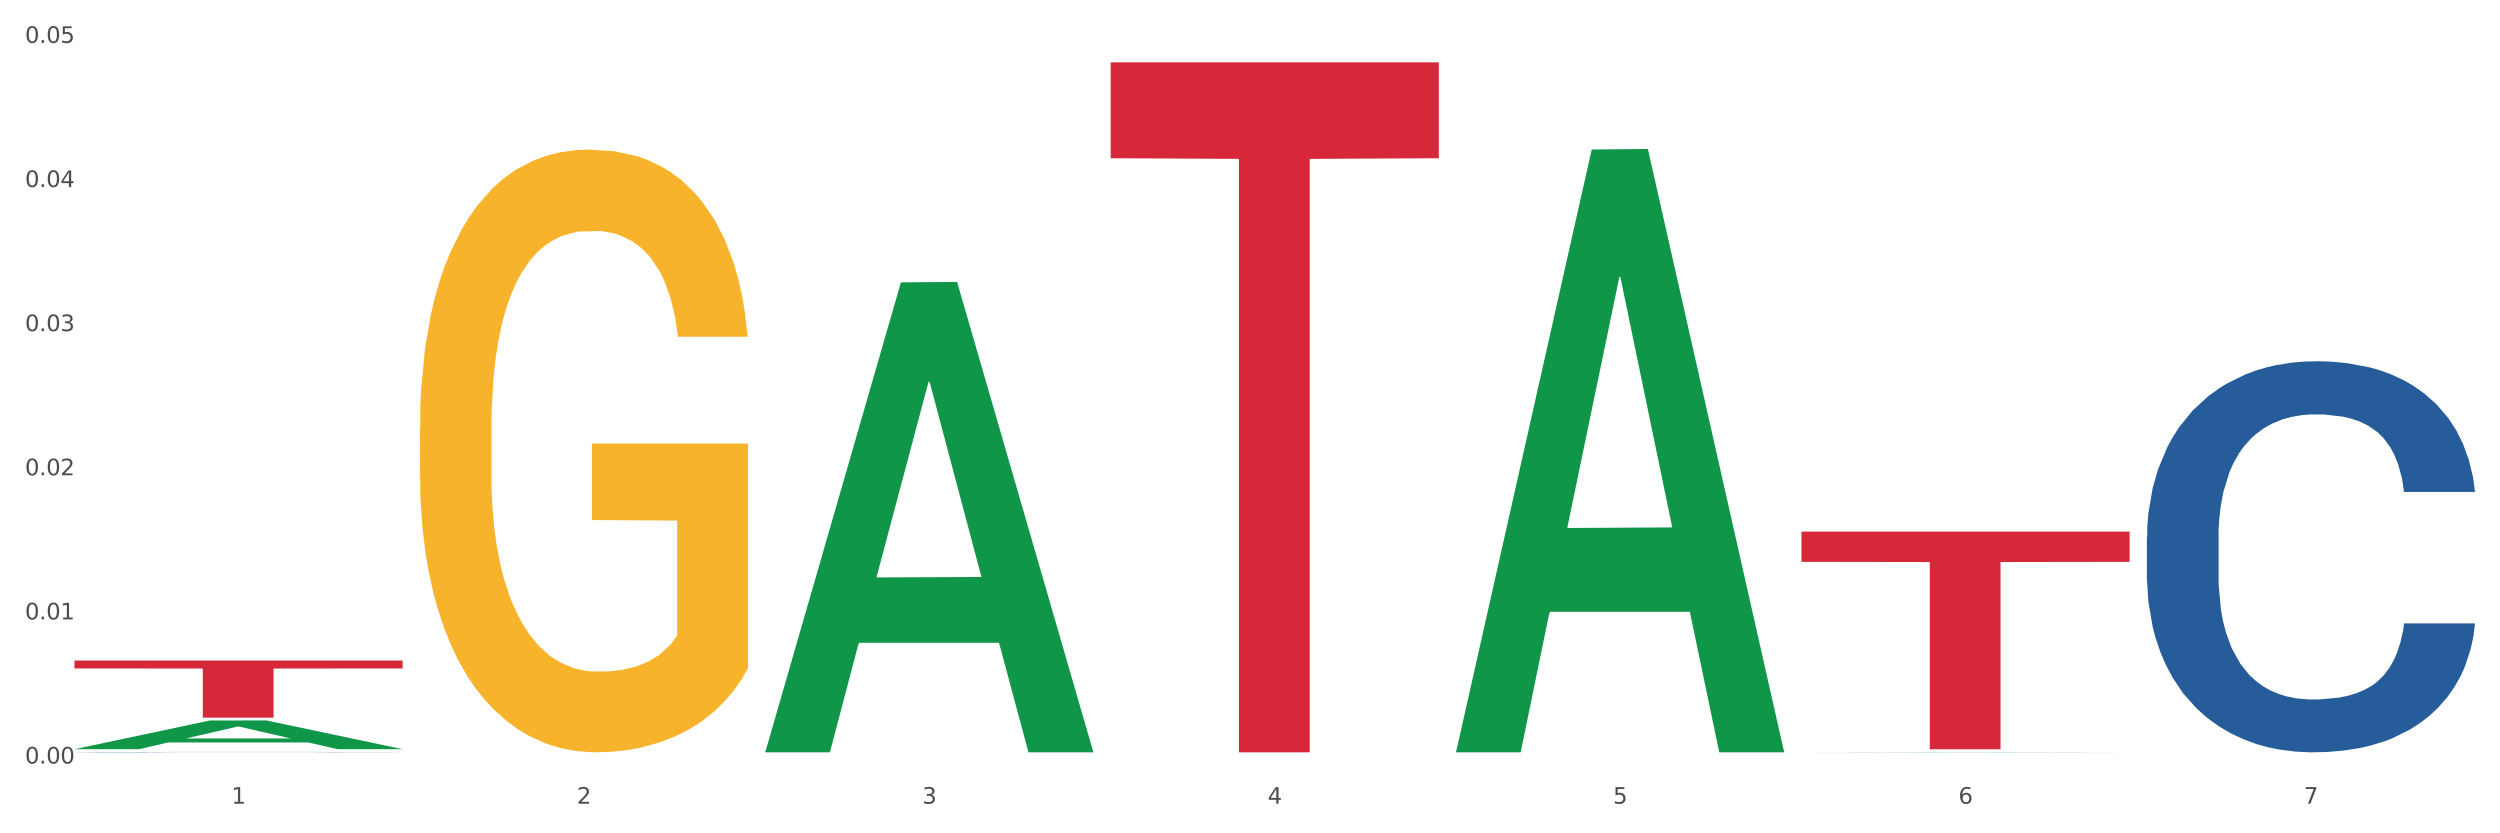 <?xml version="1.0" encoding="utf-8" standalone="no"?>
<!DOCTYPE svg PUBLIC "-//W3C//DTD SVG 1.1//EN"
  "http://www.w3.org/Graphics/SVG/1.1/DTD/svg11.dtd">
<svg xmlns:xlink="http://www.w3.org/1999/xlink" width="1080pt" height="360pt" viewBox="0 0 1080 360" xmlns="http://www.w3.org/2000/svg" version="1.1">
 <rect x="0" y="0" width="1080" height="360" fill="#333333" stroke="none"/>
 <defs>
  <style type="text/css">*{stroke-linejoin: round; stroke-linecap: butt}</style>
 </defs>
 <g id="figure_1">
  <g id="patch_1">
   <path d="M 0 360 
L 1080 360 
L 1080 0 
L 0 0 
z
" style="fill: #ffffff; stroke: #ffffff; stroke-linejoin: miter"/>
  </g>
  <g id="axes_1">
   <g id="matplotlib.axis_1">
    <g id="xtick_1">
     <g id="text_1">
      <!-- 1 -->
      <g style="fill: #4d4d4d" transform="translate(99.997 347.204) scale(0.096 -0.096)">
       <defs>
        <path id="DejaVuSans-31" d="M 794 531 
L 1825 531 
L 1825 4091 
L 703 3866 
L 703 4441 
L 1819 4666 
L 2450 4666 
L 2450 531 
L 3481 531 
L 3481 0 
L 794 0 
L 794 531 
z
" transform="scale(0.016)"/>
       </defs>
       <use xlink:href="#DejaVuSans-31"/>
      </g>
     </g>
    </g>
    <g id="xtick_2">
     <g id="text_2">
      <!-- 2 -->
      <g style="fill: #4d4d4d" transform="translate(249.209 347.204) scale(0.096 -0.096)">
       <defs>
        <path id="DejaVuSans-32" d="M 1228 531 
L 3431 531 
L 3431 0 
L 469 0 
L 469 531 
Q 828 903 1448 1529 
Q 2069 2156 2228 2338 
Q 2531 2678 2651 2914 
Q 2772 3150 2772 3378 
Q 2772 3750 2511 3984 
Q 2250 4219 1831 4219 
Q 1534 4219 1204 4116 
Q 875 4013 500 3803 
L 500 4441 
Q 881 4594 1212 4672 
Q 1544 4750 1819 4750 
Q 2544 4750 2975 4387 
Q 3406 4025 3406 3419 
Q 3406 3131 3298 2873 
Q 3191 2616 2906 2266 
Q 2828 2175 2409 1742 
Q 1991 1309 1228 531 
z
" transform="scale(0.016)"/>
       </defs>
       <use xlink:href="#DejaVuSans-32"/>
      </g>
     </g>
    </g>
    <g id="xtick_3">
     <g id="text_3">
      <!-- 3 -->
      <g style="fill: #4d4d4d" transform="translate(398.421 347.204) scale(0.096 -0.096)">
       <defs>
        <path id="DejaVuSans-33" d="M 2597 2516 
Q 3050 2419 3304 2112 
Q 3559 1806 3559 1356 
Q 3559 666 3084 287 
Q 2609 -91 1734 -91 
Q 1441 -91 1130 -33 
Q 819 25 488 141 
L 488 750 
Q 750 597 1062 519 
Q 1375 441 1716 441 
Q 2309 441 2620 675 
Q 2931 909 2931 1356 
Q 2931 1769 2642 2001 
Q 2353 2234 1838 2234 
L 1294 2234 
L 1294 2753 
L 1863 2753 
Q 2328 2753 2575 2939 
Q 2822 3125 2822 3475 
Q 2822 3834 2567 4026 
Q 2313 4219 1838 4219 
Q 1578 4219 1281 4162 
Q 984 4106 628 3988 
L 628 4550 
Q 988 4650 1302 4700 
Q 1616 4750 1894 4750 
Q 2613 4750 3031 4423 
Q 3450 4097 3450 3541 
Q 3450 3153 3228 2886 
Q 3006 2619 2597 2516 
z
" transform="scale(0.016)"/>
       </defs>
       <use xlink:href="#DejaVuSans-33"/>
      </g>
     </g>
    </g>
    <g id="xtick_4">
     <g id="text_4">
      <!-- 4 -->
      <g style="fill: #4d4d4d" transform="translate(547.634 347.204) scale(0.096 -0.096)">
       <defs>
        <path id="DejaVuSans-34" d="M 2419 4116 
L 825 1625 
L 2419 1625 
L 2419 4116 
z
M 2253 4666 
L 3047 4666 
L 3047 1625 
L 3713 1625 
L 3713 1100 
L 3047 1100 
L 3047 0 
L 2419 0 
L 2419 1100 
L 313 1100 
L 313 1709 
L 2253 4666 
z
" transform="scale(0.016)"/>
       </defs>
       <use xlink:href="#DejaVuSans-34"/>
      </g>
     </g>
    </g>
    <g id="xtick_5">
     <g id="text_5">
      <!-- 5 -->
      <g style="fill: #4d4d4d" transform="translate(696.846 347.204) scale(0.096 -0.096)">
       <defs>
        <path id="DejaVuSans-35" d="M 691 4666 
L 3169 4666 
L 3169 4134 
L 1269 4134 
L 1269 2991 
Q 1406 3038 1543 3061 
Q 1681 3084 1819 3084 
Q 2600 3084 3056 2656 
Q 3513 2228 3513 1497 
Q 3513 744 3044 326 
Q 2575 -91 1722 -91 
Q 1428 -91 1123 -41 
Q 819 9 494 109 
L 494 744 
Q 775 591 1075 516 
Q 1375 441 1709 441 
Q 2250 441 2565 725 
Q 2881 1009 2881 1497 
Q 2881 1984 2565 2268 
Q 2250 2553 1709 2553 
Q 1456 2553 1204 2497 
Q 953 2441 691 2322 
L 691 4666 
z
" transform="scale(0.016)"/>
       </defs>
       <use xlink:href="#DejaVuSans-35"/>
      </g>
     </g>
    </g>
    <g id="xtick_6">
     <g id="text_6">
      <!-- 6 -->
      <g style="fill: #4d4d4d" transform="translate(846.058 347.204) scale(0.096 -0.096)">
       <defs>
        <path id="DejaVuSans-36" d="M 2113 2584 
Q 1688 2584 1439 2293 
Q 1191 2003 1191 1497 
Q 1191 994 1439 701 
Q 1688 409 2113 409 
Q 2538 409 2786 701 
Q 3034 994 3034 1497 
Q 3034 2003 2786 2293 
Q 2538 2584 2113 2584 
z
M 3366 4563 
L 3366 3988 
Q 3128 4100 2886 4159 
Q 2644 4219 2406 4219 
Q 1781 4219 1451 3797 
Q 1122 3375 1075 2522 
Q 1259 2794 1537 2939 
Q 1816 3084 2150 3084 
Q 2853 3084 3261 2657 
Q 3669 2231 3669 1497 
Q 3669 778 3244 343 
Q 2819 -91 2113 -91 
Q 1303 -91 875 529 
Q 447 1150 447 2328 
Q 447 3434 972 4092 
Q 1497 4750 2381 4750 
Q 2619 4750 2861 4703 
Q 3103 4656 3366 4563 
z
" transform="scale(0.016)"/>
       </defs>
       <use xlink:href="#DejaVuSans-36"/>
      </g>
     </g>
    </g>
    <g id="xtick_7">
     <g id="text_7">
      <!-- 7 -->
      <g style="fill: #4d4d4d" transform="translate(995.27 347.204) scale(0.096 -0.096)">
       <defs>
        <path id="DejaVuSans-37" d="M 525 4666 
L 3525 4666 
L 3525 4397 
L 1831 0 
L 1172 0 
L 2766 4134 
L 525 4134 
L 525 4666 
z
" transform="scale(0.016)"/>
       </defs>
       <use xlink:href="#DejaVuSans-37"/>
      </g>
     </g>
    </g>
    <g id="xtick_8"/>
    <g id="xtick_9"/>
    <g id="xtick_10"/>
    <g id="xtick_11"/>
    <g id="xtick_12"/>
    <g id="xtick_13"/>
   </g>
   <g id="matplotlib.axis_2">
    <g id="ytick_1">
     <g id="text_8">
      <!-- 0.00 -->
      <g style="fill: #4d4d4d" transform="translate(10.8 329.85) scale(0.096 -0.096)">
       <defs>
        <path id="DejaVuSans-30" d="M 2034 4250 
Q 1547 4250 1301 3770 
Q 1056 3291 1056 2328 
Q 1056 1369 1301 889 
Q 1547 409 2034 409 
Q 2525 409 2770 889 
Q 3016 1369 3016 2328 
Q 3016 3291 2770 3770 
Q 2525 4250 2034 4250 
z
M 2034 4750 
Q 2819 4750 3233 4129 
Q 3647 3509 3647 2328 
Q 3647 1150 3233 529 
Q 2819 -91 2034 -91 
Q 1250 -91 836 529 
Q 422 1150 422 2328 
Q 422 3509 836 4129 
Q 1250 4750 2034 4750 
z
" transform="scale(0.016)"/>
        <path id="DejaVuSans-2e" d="M 684 794 
L 1344 794 
L 1344 0 
L 684 0 
L 684 794 
z
" transform="scale(0.016)"/>
       </defs>
       <use xlink:href="#DejaVuSans-30"/>
       <use xlink:href="#DejaVuSans-2e" transform="translate(63.623 0)"/>
       <use xlink:href="#DejaVuSans-30" transform="translate(95.41 0)"/>
       <use xlink:href="#DejaVuSans-30" transform="translate(159.033 0)"/>
      </g>
     </g>
    </g>
    <g id="ytick_2">
     <g id="text_9">
      <!-- 0.01 -->
      <g style="fill: #4d4d4d" transform="translate(10.8 267.587) scale(0.096 -0.096)">
       <use xlink:href="#DejaVuSans-30"/>
       <use xlink:href="#DejaVuSans-2e" transform="translate(63.623 0)"/>
       <use xlink:href="#DejaVuSans-30" transform="translate(95.41 0)"/>
       <use xlink:href="#DejaVuSans-31" transform="translate(159.033 0)"/>
      </g>
     </g>
    </g>
    <g id="ytick_3">
     <g id="text_10">
      <!-- 0.02 -->
      <g style="fill: #4d4d4d" transform="translate(10.8 205.324) scale(0.096 -0.096)">
       <use xlink:href="#DejaVuSans-30"/>
       <use xlink:href="#DejaVuSans-2e" transform="translate(63.623 0)"/>
       <use xlink:href="#DejaVuSans-30" transform="translate(95.41 0)"/>
       <use xlink:href="#DejaVuSans-32" transform="translate(159.033 0)"/>
      </g>
     </g>
    </g>
    <g id="ytick_4">
     <g id="text_11">
      <!-- 0.03 -->
      <g style="fill: #4d4d4d" transform="translate(10.8 143.062) scale(0.096 -0.096)">
       <use xlink:href="#DejaVuSans-30"/>
       <use xlink:href="#DejaVuSans-2e" transform="translate(63.623 0)"/>
       <use xlink:href="#DejaVuSans-30" transform="translate(95.41 0)"/>
       <use xlink:href="#DejaVuSans-33" transform="translate(159.033 0)"/>
      </g>
     </g>
    </g>
    <g id="ytick_5">
     <g id="text_12">
      <!-- 0.04 -->
      <g style="fill: #4d4d4d" transform="translate(10.8 80.799) scale(0.096 -0.096)">
       <use xlink:href="#DejaVuSans-30"/>
       <use xlink:href="#DejaVuSans-2e" transform="translate(63.623 0)"/>
       <use xlink:href="#DejaVuSans-30" transform="translate(95.41 0)"/>
       <use xlink:href="#DejaVuSans-34" transform="translate(159.033 0)"/>
      </g>
     </g>
    </g>
    <g id="ytick_6">
     <g id="text_13">
      <!-- 0.05 -->
      <g style="fill: #4d4d4d" transform="translate(10.8 18.536) scale(0.096 -0.096)">
       <use xlink:href="#DejaVuSans-30"/>
       <use xlink:href="#DejaVuSans-2e" transform="translate(63.623 0)"/>
       <use xlink:href="#DejaVuSans-30" transform="translate(95.41 0)"/>
       <use xlink:href="#DejaVuSans-35" transform="translate(159.033 0)"/>
      </g>
     </g>
    </g>
    <g id="ytick_7"/>
    <g id="ytick_8"/>
    <g id="ytick_9"/>
    <g id="ytick_10"/>
    <g id="ytick_11"/>
   </g>
   <g id="PolyCollection_1">
    <path d="M 32.175 323.623 
L 32.321 323.612 
L 90.775 311.234 
L 115.034 311.222 
L 173.927 323.647 
L 145.869 323.647 
L 133.155 320.754 
L 72.801 320.754 
L 72.362 320.8 
L 60.087 323.647 
L 32.175 323.647 
L 32.175 323.623 
L 80.4 319.027 
L 125.556 319.015 
L 103.197 313.871 
L 102.905 313.847 
L 102.612 313.882 
L 80.254 319.015 
L 80.4 319.027 
L 32.175 323.623 
z
" clip-path="url(#p152770f46b)" style="fill: #109648"/>
    <path d="M 330.599 324.624 
L 330.746 324.433 
L 389.2 121.979 
L 413.458 121.788 
L 472.351 325.005 
L 444.293 325.005 
L 431.579 277.683 
L 371.225 277.683 
L 370.787 278.447 
L 358.511 325.005 
L 330.599 325.005 
L 330.599 324.624 
L 378.824 249.443 
L 423.98 249.252 
L 401.621 165.103 
L 401.329 164.721 
L 401.037 165.294 
L 378.678 249.252 
L 378.824 249.443 
L 330.599 324.624 
z
" clip-path="url(#p152770f46b)" style="fill: #109648"/>
    <path d="M 629.024 324.516 
L 629.17 324.271 
L 687.624 64.59 
L 711.883 64.345 
L 770.776 325.005 
L 742.717 325.005 
L 730.004 264.307 
L 669.65 264.307 
L 669.211 265.286 
L 656.936 325.005 
L 629.024 325.005 
L 629.024 324.516 
L 677.249 228.084 
L 722.405 227.839 
L 700.046 119.903 
L 699.754 119.414 
L 699.461 120.148 
L 677.103 227.839 
L 677.249 228.084 
L 629.024 324.516 
z
" clip-path="url(#p152770f46b)" style="fill: #109648"/>
    <path d="M 778.236 325.005 
L 778.382 325.005 
L 836.837 324.889 
L 861.095 324.888 
L 919.988 325.005 
L 891.93 325.005 
L 879.216 324.978 
L 818.862 324.978 
L 818.423 324.979 
L 806.148 325.005 
L 778.236 325.005 
L 778.236 325.005 
L 826.461 324.962 
L 871.617 324.962 
L 849.258 324.913 
L 848.966 324.913 
L 848.674 324.913 
L 826.315 324.962 
L 826.461 324.962 
L 778.236 325.005 
z
" clip-path="url(#p152770f46b)" style="fill: #109648"/>
    <path d="M 927.448 231.967 
L 927.616 231.813 
L 927.616 227.492 
L 928.119 221.629 
L 929.962 210.829 
L 932.307 202.651 
L 936.329 193.085 
L 938.507 189.073 
L 941.355 184.599 
L 947.22 177.347 
L 953.922 171.175 
L 958.614 167.781 
L 962.132 165.621 
L 970.007 161.764 
L 974.531 160.066 
L 979.223 158.678 
L 983.244 157.752 
L 989.946 156.672 
L 995.308 156.209 
L 1001.508 156.055 
L 1006.702 156.209 
L 1013.572 156.826 
L 1023.625 158.678 
L 1027.479 159.758 
L 1032.673 161.609 
L 1038.035 164.078 
L 1042.391 166.547 
L 1047.418 170.095 
L 1052.612 174.724 
L 1057.639 180.587 
L 1061.157 185.988 
L 1064.006 191.696 
L 1066.519 198.64 
L 1068.362 206.2 
L 1069.2 212.526 
L 1038.537 212.526 
L 1037.7 206.817 
L 1036.024 200.645 
L 1034.349 196.48 
L 1032.505 193.085 
L 1029.657 189.228 
L 1027.144 186.759 
L 1022.955 183.827 
L 1019.101 181.976 
L 1015.917 180.896 
L 1012.064 179.97 
L 1003.854 179.044 
L 997.989 179.044 
L 994.303 179.353 
L 989.779 180.124 
L 985.925 181.205 
L 981.401 183.056 
L 977.882 185.062 
L 974.364 187.685 
L 972.353 189.536 
L 969.337 192.931 
L 967.326 195.708 
L 964.646 200.491 
L 963.138 203.886 
L 960.457 212.68 
L 959.284 219.161 
L 958.781 223.635 
L 958.446 228.572 
L 958.446 252.642 
L 959.451 263.443 
L 960.289 268.071 
L 961.63 273.317 
L 964.143 280.106 
L 967.829 286.741 
L 971.683 291.524 
L 974.866 294.455 
L 977.882 296.616 
L 980.898 298.313 
L 984.585 299.856 
L 987.601 300.781 
L 992.125 301.707 
L 997.486 302.17 
L 1001.675 302.17 
L 1010.221 301.399 
L 1014.074 300.627 
L 1017.761 299.547 
L 1021.782 297.85 
L 1024.965 295.998 
L 1026.809 294.61 
L 1029.825 291.678 
L 1032.17 288.592 
L 1034.181 285.044 
L 1035.521 281.958 
L 1037.029 277.329 
L 1038.202 272.083 
L 1038.537 269.306 
L 1069.2 269.306 
L 1068.53 274.86 
L 1067.357 280.261 
L 1065.011 287.512 
L 1063.168 291.678 
L 1060.32 296.77 
L 1057.304 301.09 
L 1053.115 305.873 
L 1049.261 309.422 
L 1045.24 312.508 
L 1040.883 315.285 
L 1033.008 319.142 
L 1030.16 320.222 
L 1024.128 322.074 
L 1019.436 323.154 
L 1012.566 324.234 
L 1005.529 324.851 
L 998.157 325.005 
L 991.622 324.697 
L 984.417 323.771 
L 979.893 322.845 
L 974.866 321.457 
L 969.002 319.297 
L 963.473 316.674 
L 958.279 313.588 
L 953.419 310.039 
L 948.895 306.027 
L 943.031 299.393 
L 938.675 292.913 
L 935.491 286.895 
L 933.313 281.803 
L 931.135 275.323 
L 929.962 270.849 
L 928.119 260.048 
L 927.448 250.019 
L 927.448 231.967 
z
" clip-path="url(#p152770f46b)" style="fill: #255c99"/>
    <path d="M 32.175 324.916 
L 32.343 324.916 
L 32.343 324.912 
L 32.845 324.907 
L 34.688 324.896 
L 37.034 324.888 
L 41.055 324.879 
L 43.234 324.875 
L 46.082 324.871 
L 51.947 324.864 
L 58.649 324.858 
L 63.34 324.855 
L 66.859 324.853 
L 74.734 324.849 
L 79.258 324.848 
L 83.95 324.846 
L 87.971 324.845 
L 94.673 324.844 
L 100.035 324.844 
L 106.234 324.844 
L 111.429 324.844 
L 118.298 324.845 
L 128.352 324.846 
L 132.205 324.847 
L 137.4 324.849 
L 142.761 324.852 
L 147.118 324.854 
L 152.144 324.857 
L 157.339 324.862 
L 162.365 324.867 
L 165.884 324.872 
L 168.732 324.878 
L 171.246 324.885 
L 173.089 324.892 
L 173.927 324.898 
L 143.264 324.898 
L 142.426 324.892 
L 140.751 324.886 
L 139.075 324.883 
L 137.232 324.879 
L 134.384 324.876 
L 131.87 324.873 
L 127.681 324.87 
L 123.828 324.869 
L 120.644 324.868 
L 116.79 324.867 
L 108.58 324.866 
L 102.716 324.866 
L 99.029 324.866 
L 94.505 324.867 
L 90.652 324.868 
L 86.128 324.87 
L 82.609 324.872 
L 79.09 324.874 
L 77.08 324.876 
L 74.064 324.879 
L 72.053 324.882 
L 69.372 324.886 
L 67.864 324.89 
L 65.183 324.898 
L 64.01 324.904 
L 63.508 324.908 
L 63.173 324.913 
L 63.173 324.936 
L 64.178 324.947 
L 65.016 324.951 
L 66.356 324.956 
L 68.87 324.962 
L 72.556 324.969 
L 76.41 324.973 
L 79.593 324.976 
L 82.609 324.978 
L 85.625 324.98 
L 89.311 324.981 
L 92.327 324.982 
L 96.851 324.983 
L 102.213 324.984 
L 106.402 324.984 
L 114.947 324.983 
L 118.801 324.982 
L 122.487 324.981 
L 126.509 324.979 
L 129.692 324.978 
L 131.535 324.976 
L 134.551 324.974 
L 136.897 324.971 
L 138.908 324.967 
L 140.248 324.964 
L 141.756 324.96 
L 142.929 324.955 
L 143.264 324.952 
L 173.927 324.952 
L 173.256 324.957 
L 172.084 324.963 
L 169.738 324.97 
L 167.895 324.974 
L 165.046 324.978 
L 162.03 324.983 
L 157.841 324.987 
L 153.988 324.991 
L 149.966 324.993 
L 145.61 324.996 
L 137.735 325 
L 134.886 325.001 
L 128.854 325.003 
L 124.163 325.004 
L 117.293 325.005 
L 110.256 325.005 
L 102.883 325.005 
L 96.349 325.005 
L 89.144 325.004 
L 84.62 325.003 
L 79.593 325.002 
L 73.729 325 
L 68.199 324.997 
L 63.005 324.995 
L 58.146 324.991 
L 53.622 324.987 
L 47.758 324.981 
L 43.401 324.975 
L 40.218 324.969 
L 38.039 324.964 
L 35.861 324.958 
L 34.688 324.954 
L 32.845 324.943 
L 32.175 324.934 
L 32.175 324.916 
z
" clip-path="url(#p152770f46b)" style="fill: #255c99"/>
    <path d="M 181.387 184.937 
L 181.555 184.699 
L 181.555 176.138 
L 181.889 168.766 
L 183.563 150.931 
L 186.073 136.187 
L 187.914 128.339 
L 189.755 121.918 
L 191.931 115.497 
L 194.608 108.839 
L 199.462 99.089 
L 202.474 94.095 
L 206.156 88.863 
L 212.85 81.253 
L 217.704 76.973 
L 222.724 73.406 
L 230.925 69.125 
L 236.28 67.223 
L 241.971 65.796 
L 248.832 64.845 
L 254.02 64.607 
L 265.401 65.32 
L 275.107 67.46 
L 279.793 69.125 
L 285.818 71.979 
L 288.998 73.881 
L 294.186 77.686 
L 299.541 82.68 
L 303.223 86.961 
L 308.746 95.046 
L 312.93 103.131 
L 316.779 113.119 
L 318.788 120.016 
L 320.294 126.437 
L 321.633 133.809 
L 322.971 145.461 
L 292.847 145.461 
L 291.676 137.138 
L 289.835 129.29 
L 287.157 121.68 
L 284.814 116.924 
L 280.797 110.979 
L 277.116 107.174 
L 273.266 104.321 
L 268.58 101.942 
L 264.899 100.753 
L 259.71 99.802 
L 249.502 100.04 
L 242.64 101.942 
L 237.954 104.321 
L 234.942 106.461 
L 232.264 108.839 
L 229.251 112.168 
L 225.737 117.162 
L 223.227 121.68 
L 220.716 127.388 
L 218.708 133.095 
L 216.867 139.754 
L 215.361 146.888 
L 214.189 154.26 
L 213.185 163.297 
L 212.348 178.279 
L 212.348 210.858 
L 212.683 218.23 
L 213.52 227.98 
L 214.524 235.352 
L 216.198 244.151 
L 217.704 250.096 
L 220.549 258.657 
L 223.729 265.791 
L 226.239 270.31 
L 228.749 274.115 
L 233.101 279.346 
L 237.954 283.627 
L 242.138 286.243 
L 247.828 288.621 
L 251.677 289.572 
L 255.024 290.048 
L 263.225 290.048 
L 269.082 289.334 
L 275.609 287.67 
L 280.63 285.529 
L 284.814 282.914 
L 289.5 278.633 
L 292.512 274.59 
L 292.512 224.889 
L 255.694 224.651 
L 255.694 191.596 
L 323.139 191.596 
L 323.139 288.621 
L 320.294 293.615 
L 317.114 298.133 
L 313.767 302.176 
L 308.746 307.17 
L 302.721 311.926 
L 297.366 315.255 
L 291.676 318.109 
L 284.981 320.725 
L 276.279 323.103 
L 270.923 324.054 
L 264.229 324.768 
L 256.363 325.005 
L 249.502 324.53 
L 242.807 323.341 
L 235.778 321.201 
L 228.917 318.109 
L 223.729 315.018 
L 218.541 311.213 
L 213.018 306.219 
L 208.666 301.463 
L 205.319 297.182 
L 201.637 291.712 
L 197.621 284.578 
L 194.608 278.157 
L 191.931 271.499 
L 189.086 262.938 
L 187.077 255.566 
L 185.069 246.291 
L 183.898 239.395 
L 182.559 228.694 
L 181.555 213.712 
L 181.387 184.937 
z
" clip-path="url(#p152770f46b)" style="fill: #f7b32b"/>
    <path d="M 32.175 285.35 
L 173.927 285.35 
L 173.927 288.779 
L 118.167 288.802 
L 118.167 310.025 
L 87.599 310.025 
L 87.599 288.802 
L 32.175 288.779 
L 32.175 285.373 
L 32.175 285.35 
z
" clip-path="url(#p152770f46b)" style="fill: #d62839"/>
    <path d="M 479.812 26.934 
L 621.563 26.934 
L 621.563 68.356 
L 565.803 68.636 
L 565.803 325.005 
L 535.236 325.005 
L 535.236 68.636 
L 479.812 68.356 
L 479.812 27.214 
L 479.812 26.934 
z
" clip-path="url(#p152770f46b)" style="fill: #d62839"/>
    <path d="M 778.236 229.644 
L 919.988 229.644 
L 919.988 242.714 
L 864.228 242.802 
L 864.228 323.691 
L 833.66 323.691 
L 833.66 242.802 
L 778.236 242.714 
L 778.236 229.733 
L 778.236 229.644 
z
" clip-path="url(#p152770f46b)" style="fill: #d62839"/>
   </g>
  </g>
 </g>
 <defs>
  <clipPath id="p152770f46b">
   <rect x="32.175" y="12.031" width="1037.025" height="327.878"/>
  </clipPath>
 </defs>
</svg>
